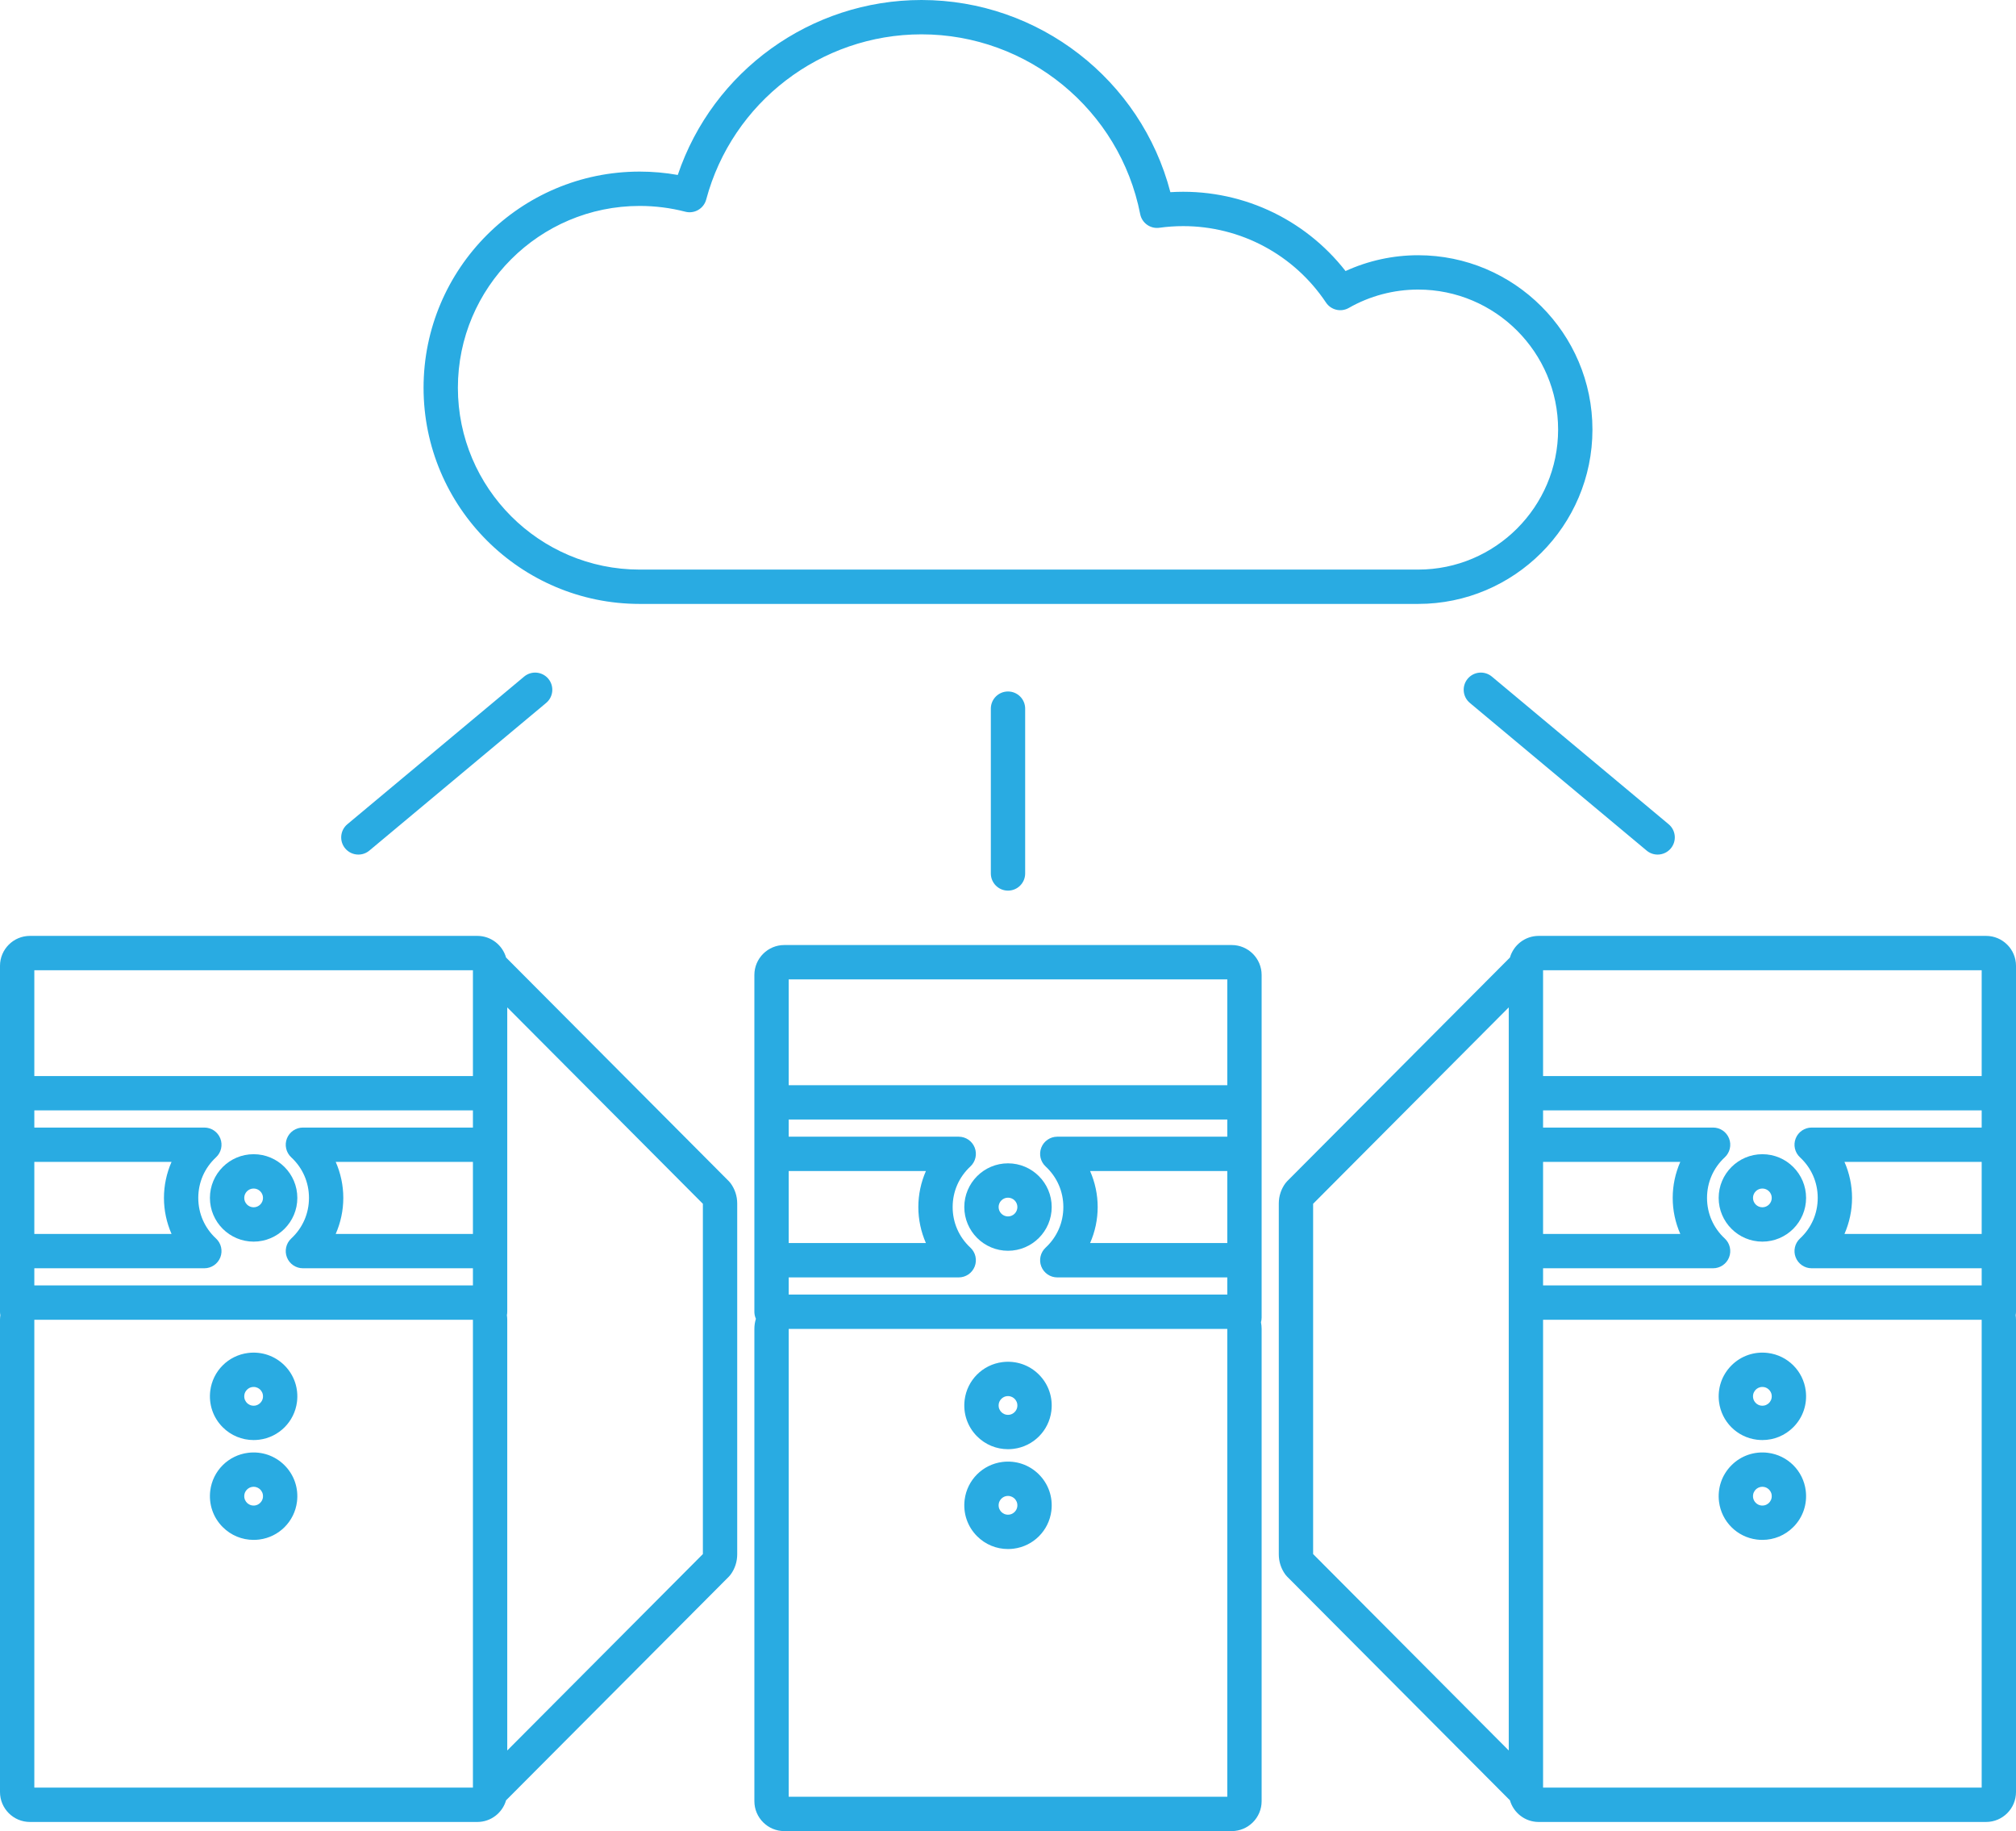<?xml version="1.0" encoding="UTF-8"?><svg xmlns="http://www.w3.org/2000/svg" xmlns:xlink="http://www.w3.org/1999/xlink" height="2031.6" preserveAspectRatio="xMidYMid meet" version="1.0" viewBox="0.0 0.0 2237.3 2031.6" width="2237.3" zoomAndPan="magnify"><defs><clipPath id="a"><path d="M 837 1048 L 1401 1048 L 1401 2031.578 L 837 2031.578 Z M 837 1048"/></clipPath><clipPath id="b"><path d="M 1419 1038 L 2237.301 1038 L 2237.301 2022 L 1419 2022 Z M 1419 1038"/></clipPath></defs><g><g id="change1_2"><path d="M 1573.809 631.949 L 709.887 631.949 C 598.648 631.949 508.152 541.449 508.152 430.211 C 508.152 318.98 598.648 228.48 709.887 228.48 C 727.043 228.48 744.09 230.641 760.551 234.891 C 770.664 237.5 781.02 231.469 783.719 221.371 C 812.57 113.461 910.824 38.102 1022.66 38.102 C 1140.602 38.102 1242.66 121.961 1265.34 237.512 C 1267.281 247.422 1276.621 254.102 1286.641 252.699 C 1295.398 251.488 1304.281 250.879 1313.039 250.879 C 1376.809 250.879 1436.07 282.578 1471.559 335.691 C 1477.121 344.012 1488.172 346.609 1496.852 341.648 C 1520.172 328.32 1546.781 321.27 1573.809 321.27 C 1659.469 321.27 1729.148 390.949 1729.148 476.609 C 1729.148 562.262 1659.469 631.949 1573.809 631.949 Z M 1573.809 283.18 C 1545.941 283.18 1518.41 289.199 1493.25 300.719 C 1447.16 241.68 1374.891 208.488 1298.852 213.219 C 1266.41 88.672 1152.93 0 1022.66 0 C 899.711 0 790.98 78.941 752.176 194.109 C 738.266 191.629 724.102 190.379 709.887 190.379 C 577.645 190.379 470.055 297.969 470.055 430.211 C 470.055 562.449 577.645 670.039 709.887 670.039 L 1573.809 670.039 C 1680.469 670.039 1767.25 583.27 1767.25 476.609 C 1767.25 369.949 1680.469 283.18 1573.809 283.18" fill="#29abe2"/></g><g id="change1_3"><path d="M 397.707 948.141 C 402.016 948.141 406.344 946.691 409.906 943.711 L 606.098 779.898 C 614.172 773.16 615.254 761.148 608.512 753.07 C 601.766 745 589.75 743.922 581.684 750.66 L 385.492 914.469 C 377.414 921.211 376.336 933.219 383.078 941.301 C 386.844 945.809 392.258 948.141 397.707 948.141" fill="#29abe2"/></g><g id="change1_4"><path d="M 1851.809 914.469 L 1655.621 750.66 C 1647.539 743.922 1635.531 744.988 1628.789 753.07 C 1622.051 761.148 1623.129 773.16 1631.211 779.898 L 1827.398 943.711 C 1830.961 946.691 1835.289 948.141 1839.59 948.141 C 1845.039 948.141 1850.461 945.809 1854.219 941.301 C 1860.969 933.219 1859.891 921.211 1851.809 914.469" fill="#29abe2"/></g><g id="change1_5"><path d="M 1137.699 969.09 L 1137.699 786.23 C 1137.699 775.711 1129.172 767.191 1118.648 767.191 C 1108.129 767.191 1099.602 775.711 1099.602 786.23 L 1099.602 969.09 C 1099.602 979.609 1108.129 988.141 1118.648 988.141 C 1129.172 988.141 1137.699 979.609 1137.699 969.09" fill="#29abe2"/></g><g id="change1_6"><path d="M 1118.648 1328.801 C 1124.391 1328.801 1129.059 1333.469 1129.059 1339.199 C 1129.059 1344.941 1124.391 1349.609 1118.648 1349.609 C 1112.91 1349.609 1108.238 1344.941 1108.238 1339.199 C 1108.238 1333.469 1112.91 1328.801 1118.648 1328.801 Z M 1118.648 1387.711 C 1145.398 1387.711 1167.148 1365.949 1167.148 1339.199 C 1167.148 1312.461 1145.398 1290.699 1118.648 1290.699 C 1091.91 1290.699 1070.148 1312.461 1070.148 1339.199 C 1070.148 1365.949 1091.91 1387.711 1118.648 1387.711" fill="#29abe2"/></g><g clip-path="url(#a)" id="change1_1"><path d="M 875.277 1086.602 L 1362.02 1086.602 L 1362.02 1204.012 L 875.277 1204.012 Z M 1362.02 1993.48 L 875.281 1993.48 L 875.281 1474.398 L 1362.02 1474.398 Z M 1209.75 1299.25 L 1362.02 1299.25 L 1362.02 1379.16 L 1209.75 1379.16 C 1215.238 1366.672 1218.172 1353.059 1218.172 1339.211 C 1218.172 1325.352 1215.238 1311.738 1209.75 1299.25 Z M 1063.961 1417.262 C 1071.789 1417.262 1078.828 1412.461 1081.691 1405.172 C 1084.551 1397.871 1082.648 1389.57 1076.91 1384.238 C 1064.219 1372.469 1057.23 1356.48 1057.23 1339.211 C 1057.23 1321.93 1064.219 1305.941 1076.91 1294.172 C 1082.648 1288.84 1084.551 1280.539 1081.691 1273.238 C 1078.828 1265.949 1071.789 1261.148 1063.961 1261.148 L 875.277 1261.148 L 875.277 1242.109 L 1362.02 1242.109 L 1362.02 1261.148 L 1173.34 1261.148 C 1165.512 1261.148 1158.469 1265.949 1155.609 1273.238 C 1152.75 1280.539 1154.648 1288.84 1160.391 1294.172 C 1173.078 1305.941 1180.07 1321.93 1180.07 1339.211 C 1180.07 1356.48 1173.078 1372.469 1160.391 1384.238 C 1154.648 1389.57 1152.75 1397.871 1155.609 1405.172 C 1158.469 1412.461 1165.512 1417.262 1173.34 1417.262 L 1362.02 1417.262 L 1362.02 1436.301 L 875.281 1436.301 C 875.281 1436.301 875.281 1436.301 875.277 1436.301 L 875.277 1417.262 Z M 1027.551 1379.16 L 875.277 1379.16 L 875.277 1299.25 L 1027.551 1299.25 C 1022.07 1311.738 1019.141 1325.352 1019.141 1339.211 C 1019.141 1353.059 1022.07 1366.672 1027.551 1379.16 Z M 837.188 1998.379 C 837.188 2016.691 852.078 2031.578 870.383 2031.578 L 1366.922 2031.578 C 1385.23 2031.578 1400.121 2016.691 1400.121 1998.379 L 1400.121 1474.398 C 1400.121 1471.879 1399.859 1469.422 1399.391 1467.039 C 1399.852 1465.398 1400.121 1463.672 1400.121 1461.879 L 1400.121 1081.699 C 1400.121 1063.391 1385.23 1048.5 1366.922 1048.5 L 870.379 1048.5 C 852.074 1048.5 837.184 1063.391 837.184 1081.699 L 837.184 1455.352 C 837.184 1458.141 837.797 1460.789 838.879 1463.18 C 837.781 1466.73 837.188 1470.488 837.188 1474.398 L 837.188 1998.379" fill="#29abe2"/></g><g id="change1_7"><path d="M 1108.34 1668.68 C 1108.898 1664.191 1112.711 1660.379 1117.199 1659.809 C 1117.711 1659.75 1118.191 1659.719 1118.66 1659.719 C 1122.359 1659.719 1124.809 1661.57 1126.012 1662.77 C 1127.359 1664.121 1129.539 1667.051 1128.961 1671.57 C 1128.398 1676.059 1124.59 1679.871 1120.102 1680.441 C 1115.609 1681.012 1112.641 1678.828 1111.289 1677.48 C 1109.941 1676.141 1107.77 1673.199 1108.34 1668.68 Z M 1118.621 1718.629 C 1120.691 1718.629 1122.77 1718.5 1124.859 1718.238 C 1146.77 1715.48 1164 1698.25 1166.762 1676.34 C 1168.66 1661.281 1163.629 1646.512 1152.949 1635.828 C 1142.27 1625.148 1127.512 1620.121 1112.441 1622.02 C 1090.531 1624.781 1073.301 1642.012 1070.539 1663.922 C 1068.641 1678.98 1073.68 1693.75 1084.359 1704.422 C 1093.551 1713.621 1105.781 1718.629 1118.621 1718.629" fill="#29abe2"/></g><g id="change1_8"><path d="M 1108.34 1557.91 C 1108.898 1553.422 1112.711 1549.609 1117.199 1549.039 C 1117.711 1548.98 1118.191 1548.949 1118.66 1548.949 C 1122.359 1548.949 1124.809 1550.801 1126.012 1552 C 1127.359 1553.352 1129.539 1556.281 1128.961 1560.801 C 1128.398 1565.289 1124.59 1569.102 1120.102 1569.672 C 1115.609 1570.238 1112.641 1568.059 1111.289 1566.711 C 1109.941 1565.371 1107.77 1562.43 1108.34 1557.91 Z M 1118.621 1607.859 C 1120.691 1607.859 1122.77 1607.73 1124.859 1607.469 C 1146.77 1604.711 1164 1587.48 1166.762 1565.57 C 1168.66 1550.512 1163.629 1535.738 1152.949 1525.059 C 1142.27 1514.379 1127.488 1509.352 1112.441 1511.25 C 1090.531 1514.012 1073.301 1531.238 1070.539 1553.148 C 1068.641 1568.211 1073.68 1582.98 1084.359 1593.648 C 1093.551 1602.852 1105.781 1607.859 1118.621 1607.859" fill="#29abe2"/></g><g id="change1_9"><path d="M 281.469 1339.469 C 275.73 1339.469 271.059 1334.809 271.059 1329.07 C 271.059 1323.328 275.73 1318.66 281.469 1318.66 C 287.207 1318.66 291.875 1323.328 291.875 1329.07 C 291.875 1334.809 287.207 1339.469 281.469 1339.469 Z M 281.469 1280.57 C 254.723 1280.57 232.965 1302.32 232.965 1329.07 C 232.965 1355.809 254.723 1377.57 281.469 1377.57 C 308.211 1377.57 329.969 1355.809 329.969 1329.07 C 329.969 1302.32 308.211 1280.57 281.469 1280.57" fill="#29abe2"/></g><g id="change1_10"><path d="M 291.781 1550.672 C 291.215 1555.16 287.402 1558.969 282.914 1559.531 C 278.395 1560.102 275.457 1557.922 274.109 1556.578 C 272.762 1555.23 270.586 1552.289 271.152 1547.77 C 271.719 1543.281 275.531 1539.469 280.02 1538.898 C 280.523 1538.84 281.012 1538.809 281.477 1538.809 C 285.176 1538.809 287.629 1540.66 288.824 1541.859 C 290.176 1543.211 292.352 1546.148 291.781 1550.672 Z M 275.254 1501.109 C 253.344 1503.871 236.117 1521.102 233.355 1543.012 C 231.461 1558.078 236.496 1572.84 247.172 1583.512 C 256.367 1592.711 268.598 1597.719 281.438 1597.719 C 283.504 1597.719 285.59 1597.59 287.676 1597.328 C 309.582 1594.57 326.812 1577.34 329.574 1555.43 C 331.477 1540.371 326.441 1525.602 315.766 1514.922 C 305.086 1504.238 290.312 1499.211 275.254 1501.109" fill="#29abe2"/></g><g id="change1_11"><path d="M 291.781 1661.441 C 291.215 1665.93 287.402 1669.738 282.914 1670.301 C 278.395 1670.871 275.457 1668.691 274.109 1667.352 C 272.762 1666 270.586 1663.059 271.152 1658.539 C 271.719 1654.051 275.531 1650.238 280.02 1649.672 C 280.523 1649.609 281.012 1649.578 281.477 1649.578 C 285.176 1649.578 287.629 1651.43 288.824 1652.629 C 290.176 1653.98 292.352 1656.922 291.781 1661.441 Z M 275.254 1611.879 C 253.344 1614.641 236.117 1631.871 233.355 1653.781 C 231.461 1668.852 236.496 1683.609 247.172 1694.281 C 256.367 1703.48 268.598 1708.488 281.438 1708.488 C 283.504 1708.488 285.59 1708.359 287.676 1708.102 C 309.582 1705.34 326.812 1688.109 329.574 1666.199 C 331.477 1651.141 326.441 1636.371 315.766 1625.691 C 305.086 1615.012 290.312 1609.98 275.254 1611.879" fill="#29abe2"/></g><g id="change1_12"><path d="M 780.039 1724.219 L 562.934 1942.141 L 562.934 1464.262 C 562.934 1462.531 562.777 1460.828 562.551 1459.16 C 562.801 1457.93 562.934 1456.66 562.934 1455.352 L 562.934 1117.672 L 780.039 1335.59 Z M 38.094 1464.262 L 524.84 1464.262 L 524.84 1983.34 L 38.094 1983.34 Z M 38.094 1076.461 L 524.84 1076.461 L 524.84 1193.871 L 38.094 1193.871 Z M 372.57 1289.109 L 524.84 1289.109 L 524.84 1369.02 L 372.57 1369.02 C 378.055 1356.531 380.984 1342.93 380.984 1329.07 C 380.984 1315.211 378.051 1301.602 372.57 1289.109 Z M 190.363 1369.02 L 38.094 1369.02 L 38.094 1289.109 L 190.367 1289.109 C 184.883 1301.602 181.949 1315.211 181.949 1329.07 C 181.949 1342.922 184.883 1356.531 190.363 1369.02 Z M 38.094 1407.121 L 226.773 1407.121 C 234.609 1407.121 241.645 1402.32 244.508 1395.031 C 247.367 1387.73 245.473 1379.43 239.727 1374.109 C 227.035 1362.34 220.047 1346.34 220.047 1329.07 C 220.047 1311.789 227.035 1295.801 239.727 1284.031 C 245.473 1278.699 247.367 1270.398 244.508 1263.109 C 241.645 1255.809 234.609 1251.012 226.773 1251.012 L 38.094 1251.012 L 38.094 1231.969 L 524.84 1231.969 L 524.84 1251.012 L 336.16 1251.012 C 328.324 1251.012 321.289 1255.809 318.426 1263.109 C 315.566 1270.398 317.465 1278.699 323.207 1284.031 C 335.898 1295.801 342.891 1311.789 342.891 1329.07 C 342.891 1346.34 335.898 1362.34 323.207 1374.102 C 317.465 1379.43 315.566 1387.73 318.426 1395.031 C 321.289 1402.32 328.324 1407.121 336.16 1407.121 L 524.84 1407.121 L 524.84 1426.172 L 38.094 1426.172 Z M 810.828 1746.969 C 815.609 1740.41 818.137 1732.648 818.137 1724.531 L 818.137 1335.27 C 818.137 1327.148 815.609 1319.391 810.824 1312.828 C 810.25 1312.039 809.617 1311.301 808.926 1310.609 L 561.609 1062.359 C 557.609 1048.52 544.848 1038.359 529.738 1038.359 L 33.195 1038.359 C 14.891 1038.359 0 1053.262 0 1071.559 L 0 1455.352 C 0 1456.66 0.133 1457.93 0.383 1459.16 C 0.156 1460.828 0 1462.531 0 1464.262 L 0 1988.238 C 0 2006.551 14.891 2021.441 33.195 2021.441 L 529.738 2021.441 C 544.848 2021.441 557.609 2011.281 561.609 1997.441 L 808.926 1749.199 C 809.617 1748.5 810.254 1747.762 810.828 1746.969" fill="#29abe2"/></g><g id="change1_13"><path d="M 1955.84 1339.469 C 1950.102 1339.469 1945.43 1334.809 1945.43 1329.07 C 1945.43 1323.328 1950.102 1318.66 1955.84 1318.66 C 1961.57 1318.66 1966.238 1323.328 1966.238 1329.07 C 1966.238 1334.809 1961.57 1339.469 1955.84 1339.469 Z M 1955.84 1280.57 C 1929.09 1280.57 1907.328 1302.32 1907.328 1329.07 C 1907.328 1355.809 1929.09 1377.57 1955.84 1377.57 C 1982.578 1377.57 2004.34 1355.809 2004.34 1329.07 C 2004.34 1302.32 1982.578 1280.57 1955.84 1280.57" fill="#29abe2"/></g><g id="change1_14"><path d="M 1963.191 1556.578 C 1961.852 1557.922 1958.93 1560.102 1954.391 1559.531 C 1949.898 1558.969 1946.09 1555.16 1945.52 1550.66 C 1944.949 1546.148 1947.129 1543.211 1948.48 1541.859 C 1949.672 1540.66 1952.121 1538.809 1955.828 1538.809 C 1956.289 1538.809 1956.781 1538.84 1957.281 1538.898 C 1961.77 1539.469 1965.578 1543.281 1966.148 1547.77 C 1966.719 1552.289 1964.539 1555.23 1963.191 1556.578 Z M 1962.051 1501.109 C 1946.98 1499.199 1932.219 1504.238 1921.539 1514.922 C 1910.859 1525.602 1905.828 1540.371 1907.73 1555.43 C 1910.488 1577.34 1927.719 1594.57 1949.629 1597.328 C 1951.711 1597.59 1953.801 1597.719 1955.859 1597.719 C 1968.699 1597.719 1980.93 1592.711 1990.129 1583.512 C 2000.809 1572.84 2005.84 1558.078 2003.949 1543.012 C 2001.191 1521.102 1983.961 1503.871 1962.051 1501.109" fill="#29abe2"/></g><g id="change1_15"><path d="M 1963.191 1667.352 C 1961.852 1668.699 1958.93 1670.871 1954.391 1670.301 C 1949.898 1669.738 1946.09 1665.93 1945.52 1661.441 C 1944.949 1656.922 1947.129 1653.98 1948.48 1652.629 C 1949.672 1651.43 1952.121 1649.578 1955.828 1649.578 C 1956.289 1649.578 1956.781 1649.609 1957.281 1649.672 C 1961.77 1650.238 1965.578 1654.051 1966.148 1658.539 C 1966.719 1663.059 1964.539 1666 1963.191 1667.352 Z M 1962.051 1611.879 C 1946.98 1609.969 1932.219 1615.012 1921.539 1625.691 C 1910.859 1636.371 1905.828 1651.141 1907.73 1666.199 C 1910.488 1688.109 1927.719 1705.34 1949.629 1708.102 C 1951.711 1708.359 1953.801 1708.488 1955.859 1708.488 C 1968.699 1708.488 1980.93 1703.48 1990.129 1694.281 C 2000.809 1683.609 2005.84 1668.852 2003.949 1653.781 C 2001.191 1631.871 1983.961 1614.641 1962.051 1611.879" fill="#29abe2"/></g><g clip-path="url(#b)" id="change1_16"><path d="M 2199.211 1983.34 L 1712.461 1983.34 L 1712.461 1464.262 L 2199.211 1464.238 C 2199.211 1464.238 2199.211 1464.238 2199.211 1464.262 Z M 1457.262 1335.59 L 1674.371 1117.672 L 1674.371 1942.141 L 1457.262 1724.211 Z M 2199.211 1193.871 L 1712.461 1193.871 L 1712.461 1076.461 L 2199.211 1076.461 Z M 2046.941 1289.109 L 2199.211 1289.109 L 2199.211 1369.02 L 2046.941 1369.02 C 2052.422 1356.531 2055.352 1342.922 2055.352 1329.07 C 2055.352 1315.211 2052.422 1301.602 2046.941 1289.109 Z M 1864.73 1369.02 L 1712.461 1369.02 L 1712.461 1289.109 L 1864.73 1289.109 C 1859.25 1301.602 1856.32 1315.211 1856.32 1329.07 C 1856.32 1342.93 1859.25 1356.531 1864.73 1369.02 Z M 2199.211 1426.172 L 1712.461 1426.172 L 1712.461 1407.121 L 1901.141 1407.121 C 1908.98 1407.121 1916.012 1402.32 1918.879 1395.031 C 1921.738 1387.73 1919.84 1379.43 1914.102 1374.102 C 1901.398 1362.34 1894.41 1346.34 1894.41 1329.07 C 1894.41 1311.789 1901.398 1295.801 1914.102 1284.031 C 1919.84 1278.699 1921.738 1270.398 1918.879 1263.109 C 1916.012 1255.809 1908.98 1251.012 1901.141 1251.012 L 1712.461 1251.012 L 1712.461 1231.969 L 2199.211 1231.969 L 2199.211 1251.012 L 2010.531 1251.012 C 2002.691 1251.012 1995.66 1255.809 1992.801 1263.109 C 1989.93 1270.398 1991.828 1278.699 1997.578 1284.031 C 2010.27 1295.801 2017.262 1311.789 2017.262 1329.07 C 2017.262 1346.34 2010.27 1362.34 1997.578 1374.109 C 1991.828 1379.43 1989.93 1387.73 1992.801 1395.031 C 1995.66 1402.32 2002.691 1407.121 2010.531 1407.121 L 2199.211 1407.121 Z M 2237.301 1369.02 L 2237.301 1071.559 C 2237.301 1053.262 2222.41 1038.359 2204.109 1038.359 L 1707.57 1038.359 C 1692.449 1038.359 1679.691 1048.52 1675.691 1062.359 L 1428.379 1310.609 C 1427.691 1311.301 1427.051 1312.039 1426.48 1312.828 C 1421.691 1319.391 1419.172 1327.148 1419.172 1335.27 L 1419.172 1724.531 C 1419.172 1732.648 1421.691 1740.41 1426.469 1746.969 C 1427.051 1747.762 1427.691 1748.5 1428.379 1749.199 L 1675.691 1997.441 C 1679.691 2011.281 1692.449 2021.441 1707.57 2021.441 L 2204.109 2021.441 C 2222.41 2021.441 2237.301 2006.551 2237.301 1988.238 L 2237.301 1464.262 C 2237.301 1462.531 2237.148 1460.828 2236.922 1459.16 C 2237.172 1457.93 2237.301 1456.66 2237.301 1455.352 L 2237.301 1369.02" fill="#29abe2"/></g></g></svg>